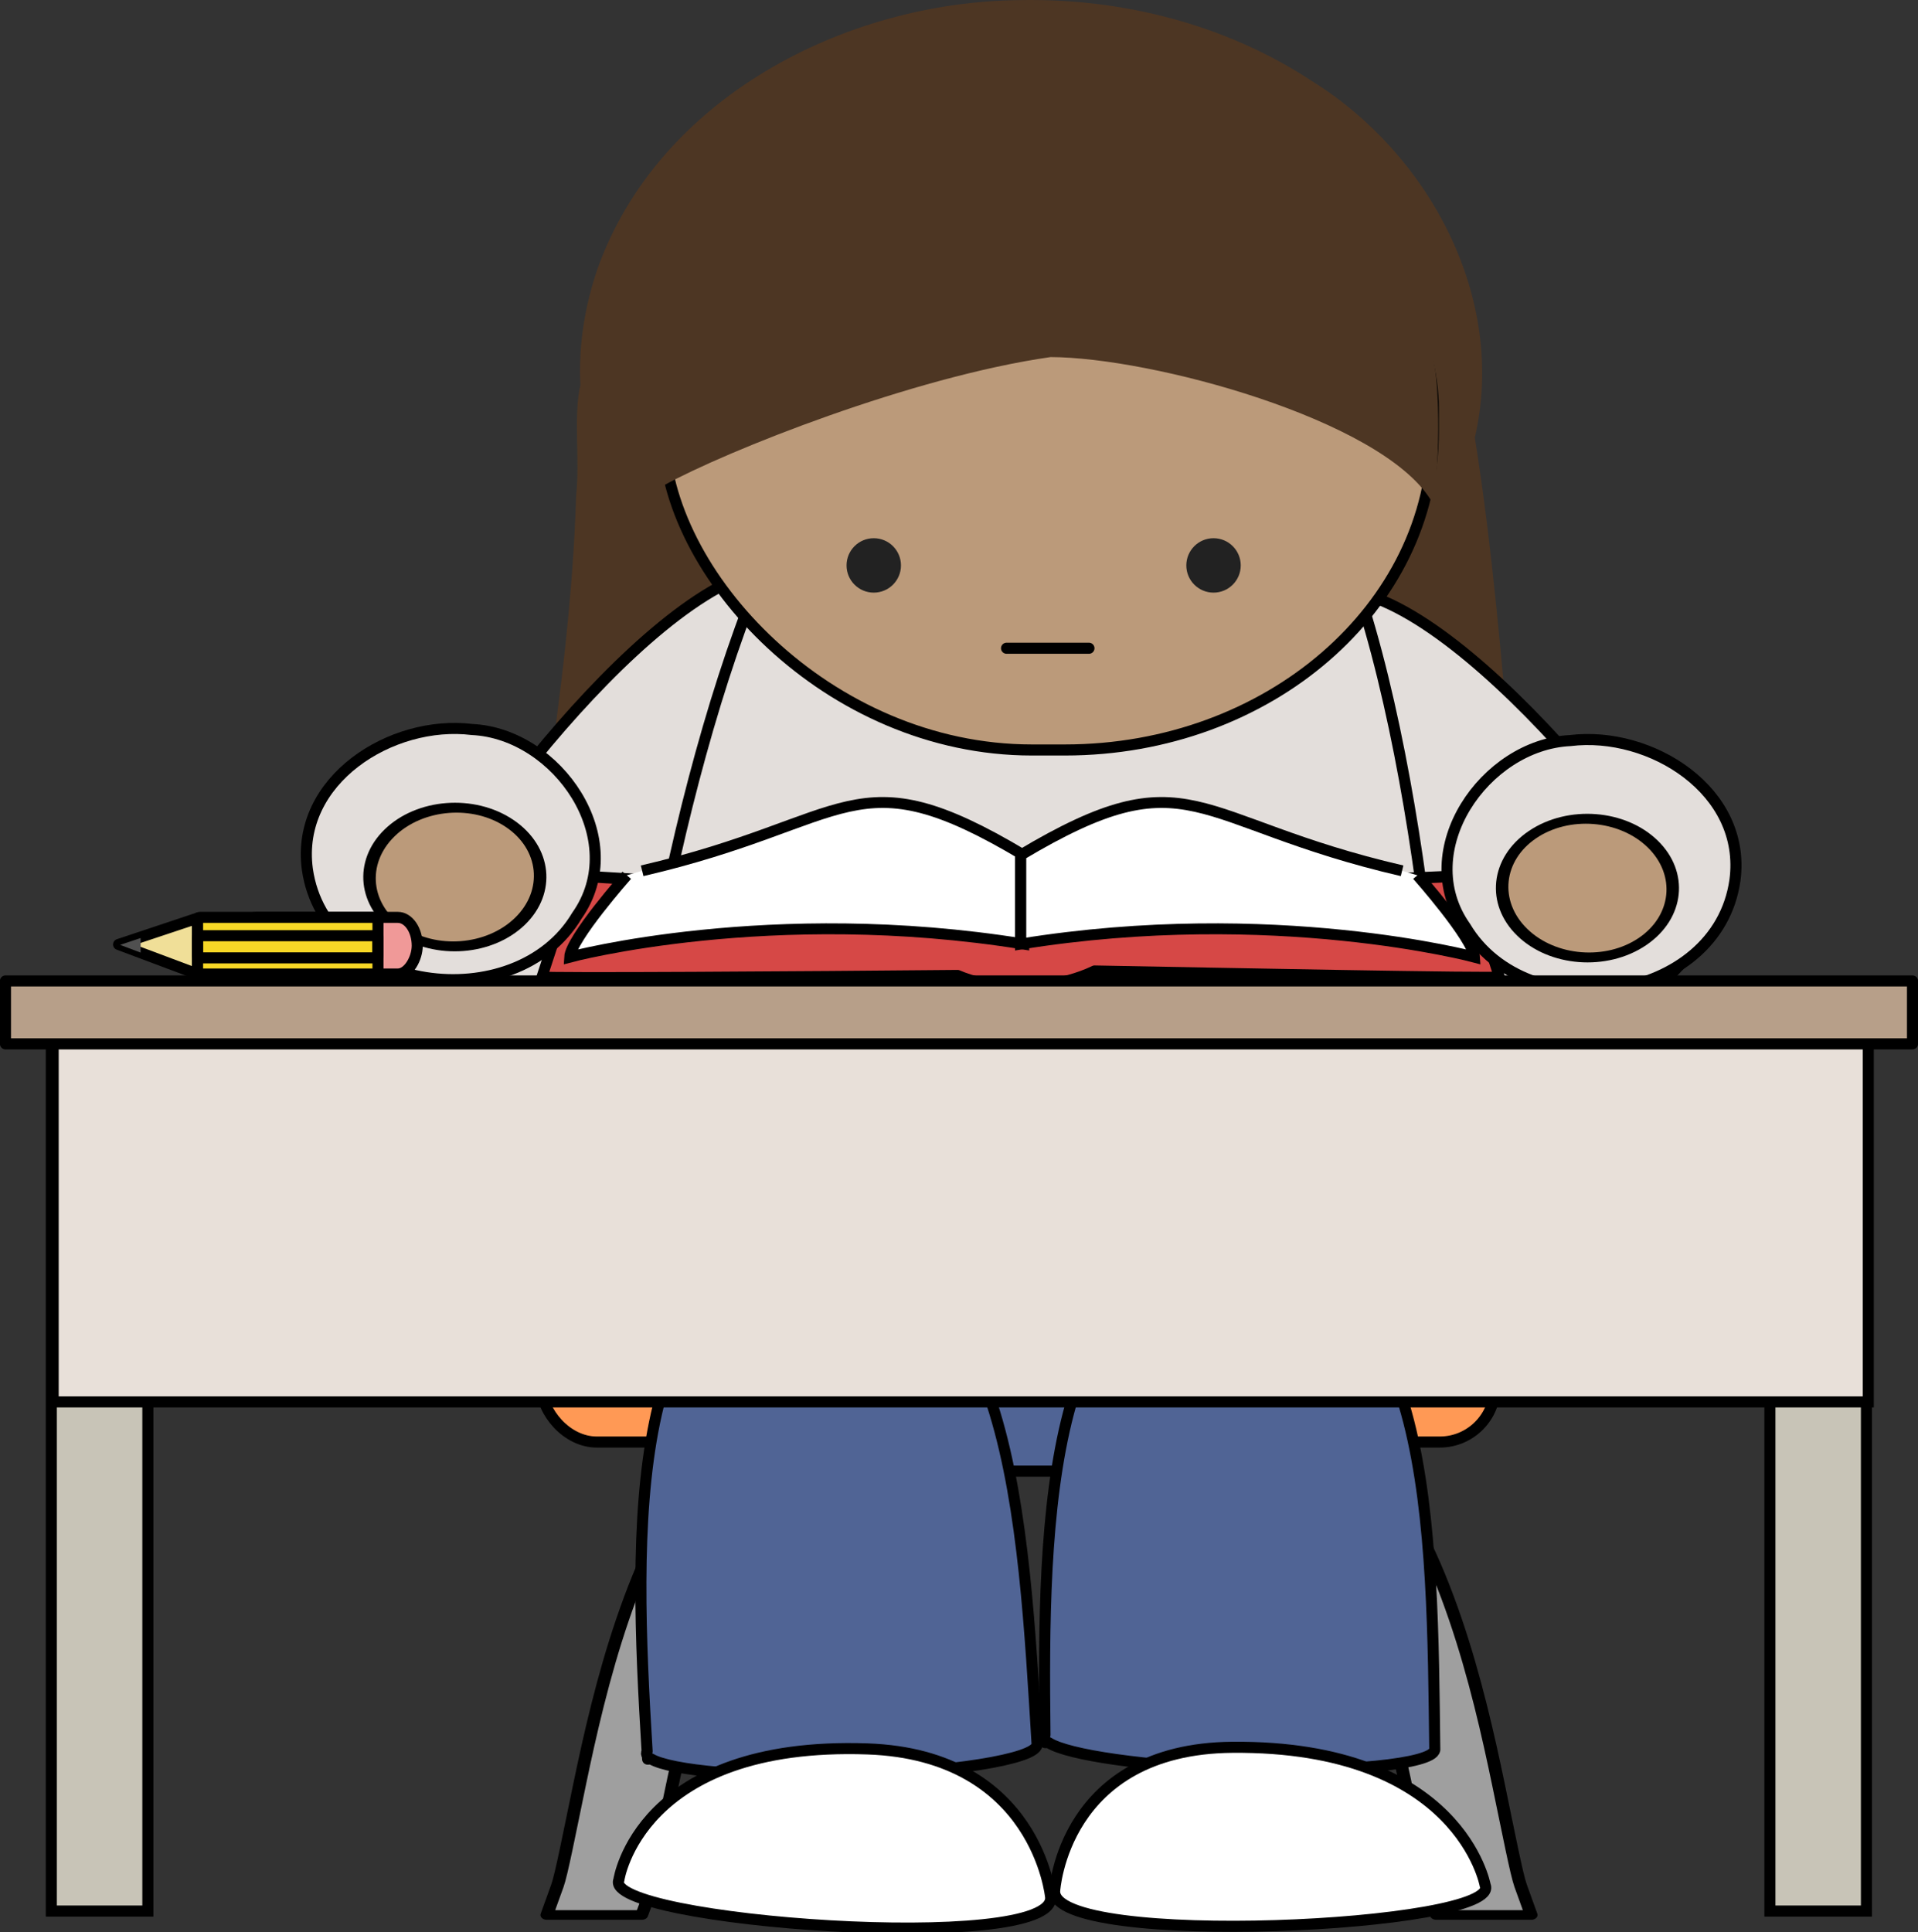 <?xml version="1.0" encoding="UTF-8" standalone="no"?>
<!-- Created with Inkscape (http://www.inkscape.org/) -->

<svg
     xmlns:dc="http://purl.org/dc/elements/1.1/"
     xmlns:cc="http://creativecommons.org/ns#"
     xmlns:rdf="http://www.w3.org/1999/02/22-rdf-syntax-ns#"
     xmlns:svg="http://www.w3.org/2000/svg"
     xmlns="http://www.w3.org/2000/svg"
     xmlns:xlink="http://www.w3.org/1999/xlink"
     xmlns:sodipodi="http://sodipodi.sourceforge.net/DTD/sodipodi-0.dtd"
     xmlns:inkscape="http://www.inkscape.org/namespaces/inkscape"
     id="svg2"
     sodipodi:docname="reading03.svg"
     viewBox="0 0 346.375 348.934"
     version="1.1"
     inkscape:version="0.48.3.1 r9886"
     width="100%"
     height="100%">
    <rect x="0" y="0" width="346.375" height="348.934" fill="#333333" stroke="none"/>
    <title
         id="title13965">Bedroom</title>
    <sodipodi:namedview
         id="base"
         bordercolor="#666666"
         inkscape:pageshadow="2"
         inkscape:window-y="24"
         pagecolor="#ffffff"
         inkscape:showpageshadow="false"
         inkscape:window-maximized="1"
         inkscape:zoom="1.2"
         inkscape:window-x="0"
         inkscape:window-height="1124"
         showgrid="false"
         borderopacity="1.0"
         inkscape:current-layer="layer1"
         inkscape:cx="94.040747"
         inkscape:cy="216.89963"
         showguides="true"
         inkscape:guide-bbox="true"
         inkscape:window-width="1920"
         inkscape:pageopacity="0.0"
         inkscape:document-units="px"
         fit-margin-top="0"
         fit-margin-left="0"
         fit-margin-right="0"
         fit-margin-bottom="0">
        <sodipodi:guide
             id="guide12879"
             position="846.304,-467.388"
             orientation="1,0" />
    </sodipodi:namedview>
    <defs
         id="defs4">
        <pattern
             inkscape:collect="always"
             xlink:href="#pattern5700"
             id="pattern6401"
             patternTransform="matrix(0.537,0,0,-63.531,-799.116,179.977)" />
        <pattern
             inkscape:collect="always"
             xlink:href="#pattern5694"
             id="pattern4325"
             patternTransform="matrix(10,0,0,10,-558,-398)" />
        <pattern
             inkscape:collect="always"
             xlink:href="#pattern5690"
             id="pattern5694"
             patternTransform="matrix(10,0,0,10,-558,-418)" />
        <pattern
             inkscape:collect="always"
             xlink:href="#pattern5686"
             id="pattern5690"
             patternTransform="matrix(10,0,0,10,-600,-420)" />
        <pattern
             inkscape:collect="always"
             xlink:href="#Polkadots-largewhite"
             id="pattern5686"
             patternTransform="matrix(10,0,0,10,-600,-420)" />
        <pattern
             inkscape:stockid="Polka dots, large white"
             id="Polkadots-largewhite"
             patternTransform="translate(0,0) scale(10,10)"
             height="10"
             width="10"
             patternUnits="userSpaceOnUse"
             inkscape:collect="always">
            <circle
                 id="circle5465"
                 r="0.45"
                 cy="0.810"
                 cx="2.567"
                 style="fill:white;stroke:none" />
            <circle
                 id="circle5467"
                 r="0.45"
                 cy="2.33"
                 cx="3.048"
                 style="fill:white;stroke:none" />
            <circle
                 id="circle5469"
                 r="0.45"
                 cy="2.415"
                 cx="4.418"
                 style="fill:white;stroke:none" />
            <circle
                 id="circle5471"
                 r="0.45"
                 cy="3.029"
                 cx="1.844"
                 style="fill:white;stroke:none" />
            <circle
                 id="circle5473"
                 r="0.45"
                 cy="1.363"
                 cx="6.08"
                 style="fill:white;stroke:none" />
            <circle
                 id="circle5475"
                 r="0.45"
                 cy="4.413"
                 cx="5.819"
                 style="fill:white;stroke:none" />
            <circle
                 id="circle5477"
                 r="0.45"
                 cy="4.048"
                 cx="4.305"
                 style="fill:white;stroke:none" />
            <circle
                 id="circle5479"
                 r="0.45"
                 cy="3.045"
                 cx="5.541"
                 style="fill:white;stroke:none" />
            <circle
                 id="circle5481"
                 r="0.45"
                 cy="5.527"
                 cx="4.785"
                 style="fill:white;stroke:none" />
            <circle
                 id="circle5483"
                 r="0.45"
                 cy="5.184"
                 cx="2.667"
                 style="fill:white;stroke:none" />
            <circle
                 id="circle5485"
                 r="0.45"
                 cy="1.448"
                 cx="7.965"
                 style="fill:white;stroke:none" />
            <circle
                 id="circle5487"
                 r="0.45"
                 cy="5.049"
                 cx="7.047"
                 style="fill:white;stroke:none" />
            <circle
                 id="circle5489"
                 r="0.45"
                 cy="0.895"
                 cx="4.340"
                 style="fill:white;stroke:none" />
            <circle
                 id="circle5491"
                 r="0.45"
                 cy="0.340"
                 cx="7.125"
                 style="fill:white;stroke:none" />
            <circle
                 id="circle5493"
                 r="0.45"
                 cy="1.049"
                 cx="9.553"
                 style="fill:white;stroke:none" />
            <circle
                 id="circle5495"
                 r="0.45"
                 cy="2.689"
                 cx="7.006"
                 style="fill:white;stroke:none" />
            <circle
                 id="circle5497"
                 r="0.45"
                 cy="2.689"
                 cx="8.909"
                 style="fill:white;stroke:none" />
            <circle
                 id="circle5499"
                 r="0.45"
                 cy="4.407"
                 cx="9.315"
                 style="fill:white;stroke:none" />
            <circle
                 id="circle5501"
                 r="0.45"
                 cy="3.870"
                 cx="7.820"
                 style="fill:white;stroke:none" />
            <circle
                 id="circle5503"
                 r="0.45"
                 cy="5.948"
                 cx="8.270"
                 style="fill:white;stroke:none" />
            <circle
                 id="circle5505"
                 r="0.45"
                 cy="7.428"
                 cx="7.973"
                 style="fill:white;stroke:none" />
            <circle
                 id="circle5507"
                 r="0.45"
                 cy="8.072"
                 cx="9.342"
                 style="fill:white;stroke:none" />
            <circle
                 id="circle5509"
                 r="0.45"
                 cy="9.315"
                 cx="8.206"
                 style="fill:white;stroke:none" />
            <circle
                 id="circle5511"
                 r="0.45"
                 cy="9.475"
                 cx="9.682"
                 style="fill:white;stroke:none" />
            <circle
                 id="circle5513"
                 r="0.45"
                 cy="6.186"
                 cx="9.688"
                 style="fill:white;stroke:none" />
            <circle
                 id="circle5515"
                 r="0.45"
                 cy="6.296"
                 cx="3.379"
                 style="fill:white;stroke:none" />
            <circle
                 id="circle5517"
                 r="0.45"
                 cy="8.204"
                 cx="2.871"
                 style="fill:white;stroke:none" />
            <circle
                 id="circle5519"
                 r="0.45"
                 cy="8.719"
                 cx="4.59"
                 style="fill:white;stroke:none" />
            <circle
                 id="circle5521"
                 r="0.45"
                 cy="9.671"
                 cx="3.181"
                 style="fill:white;stroke:none" />
            <circle
                 id="circle5523"
                 r="0.45"
                 cy="7.315"
                 cx="5.734"
                 style="fill:white;stroke:none" />
            <circle
                 id="circle5525"
                 r="0.45"
                 cy="6.513"
                 cx="6.707"
                 style="fill:white;stroke:none" />
            <circle
                 id="circle5527"
                 r="0.45"
                 cy="9.670"
                 cx="5.730"
                 style="fill:white;stroke:none" />
            <circle
                 id="circle5529"
                 r="0.45"
                 cy="8.373"
                 cx="6.535"
                 style="fill:white;stroke:none" />
            <circle
                 id="circle5531"
                 r="0.45"
                 cy="7.154"
                 cx="4.37"
                 style="fill:white;stroke:none" />
            <circle
                 id="circle5533"
                 r="0.45"
                 cy="7.25"
                 cx="0.622"
                 style="fill:white;stroke:none" />
            <circle
                 id="circle5535"
                 r="0.45"
                 cy="5.679"
                 cx="0.831"
                 style="fill:white;stroke:none" />
            <circle
                 id="circle5537"
                 r="0.45"
                 cy="8.519"
                 cx="1.257"
                 style="fill:white;stroke:none" />
            <circle
                 id="circle5539"
                 r="0.45"
                 cy="6.877"
                 cx="1.989"
                 style="fill:white;stroke:none" />
            <circle
                 id="circle5541"
                 r="0.45"
                 cy="3.181"
                 cx="0.374"
                 style="fill:white;stroke:none" />
            <circle
                 id="circle5543"
                 r="0.45"
                 cy="1.664"
                 cx="1.166"
                 style="fill:white;stroke:none" />
            <circle
                 id="circle5545"
                 r="0.45"
                 cy="0.093"
                 cx="1.151"
                 style="fill:white;stroke:none" />
            <circle
                 id="circle5547"
                 r="0.45"
                 cy="10.093"
                 cx="1.151"
                 style="fill:white;stroke:none" />
            <circle
                 id="circle5549"
                 r="0.45"
                 cy="4.451"
                 cx="1.302"
                 style="fill:white;stroke:none" />
            <circle
                 id="circle5551"
                 r="0.45"
                 cy="3.763"
                 cx="3.047"
                 style="fill:white;stroke:none" />
        </pattern>
        <linearGradient
             id="linearGradient7148">
            <stop
                 id="stop7150"
                 style="stop-color:#ebb46f"
                 offset="0" />
            <stop
                 id="stop7152"
                 style="stop-color:#df9064"
                 offset="1" />
        </linearGradient>
        <linearGradient
             id="linearGradient6167">
            <stop
                 id="stop6169"
                 style="stop-color:#ecd0af"
                 offset="0" />
            <stop
                 id="stop6171"
                 style="stop-color:#e19766"
                 offset="1" />
        </linearGradient>
        <linearGradient
             id="linearGradient5363">
            <stop
                 id="stop5365"
                 style="stop-color:#58473c"
                 offset="0" />
            <stop
                 id="stop5367"
                 style="stop-color:#ac9581"
                 offset="1" />
        </linearGradient>
        <linearGradient
             id="linearGradient11999">
            <stop
                 id="stop12001"
                 style="stop-color:#d47059"
                 offset="0" />
            <stop
                 id="stop12003"
                 style="stop-color:#edb971"
                 offset="1" />
        </linearGradient>
        <linearGradient
             id="linearGradient8145">
            <stop
                 id="stop8147"
                 style="stop-color:#8b7c71"
                 offset="0" />
            <stop
                 id="stop8149"
                 style="stop-color:#e2c7a8"
                 offset="1" />
        </linearGradient>
        <linearGradient
             id="linearGradient5422">
            <stop
                 id="stop5424"
                 style="stop-color:#57473c"
                 offset="0" />
            <stop
                 id="stop5426"
                 style="stop-color:#6c5d53"
                 offset="1" />
        </linearGradient>
        <linearGradient
             id="linearGradient5006">
            <stop
                 id="stop5008"
                 style="stop-color:#28170b"
                 offset="0" />
            <stop
                 id="stop5010"
                 style="stop-color:#ac9d93"
                 offset="1" />
        </linearGradient>
        <linearGradient
             id="linearGradient9422-8">
            <stop
                 id="stop9424-6"
                 style="stop-color:#fef1e6"
                 offset="0" />
            <stop
                 id="stop9426-9"
                 style="stop-color:#b79f89"
                 offset="1" />
        </linearGradient>
        <linearGradient
             id="linearGradient4460-7">
            <stop
                 id="stop4462-4"
                 style="stop-color:#fff3e8"
                 offset="0" />
            <stop
                 id="stop4464-0"
                 style="stop-color:#e4cabe"
                 offset="1" />
        </linearGradient>
        <linearGradient
             id="linearGradient13871"
             y2="-996.74"
             gradientUnits="userSpaceOnUse"
             x2="237.38"
             y1="-573.14"
             x1="237.38"
             inkscape:collect="always">
            <stop
                 id="stop6054"
                 style="stop-color:#37abc8"
                 offset="0" />
            <stop
                 id="stop6056"
                 style="stop-color:#aaeeff"
                 offset="1" />
        </linearGradient>
        <linearGradient
             id="linearGradient13875"
             y2="1875.4"
             gradientUnits="userSpaceOnUse"
             x2="237.49"
             y1="1235.7"
             x1="237.49"
             inkscape:collect="always">
            <stop
                 id="stop4589"
                 style="stop-color:#ecd0af"
                 offset="0" />
            <stop
                 id="stop4591"
                 style="stop-color:#917c6f"
                 offset="1" />
        </linearGradient>
        <linearGradient
             id="linearGradient13877"
             y2="1292.8"
             gradientUnits="userSpaceOnUse"
             x2="119.56"
             gradientTransform="translate(0.008,0)"
             y1="2173.7"
             x1="119.56"
             inkscape:collect="always">
            <stop
                 id="stop6789"
                 style="stop-color:#28170b"
                 offset="0" />
            <stop
                 id="stop6791"
                 style="stop-color:#ac9d93"
                 offset="1" />
        </linearGradient>
        <linearGradient
             id="linearGradient13883"
             y2="732.54"
             gradientUnits="userSpaceOnUse"
             x2="168.36"
             y1="643.51"
             x1="168.36"
             inkscape:collect="always">
            <stop
                 id="stop4462"
                 style="stop-color:#fff3e8"
                 offset="0" />
            <stop
                 id="stop4464"
                 style="stop-color:#e4cabe"
                 offset="1" />
        </linearGradient>
        <linearGradient
             id="linearGradient13885"
             y2="805.73"
             gradientUnits="userSpaceOnUse"
             x2="209.25"
             y1="759.34"
             x1="209.25"
             inkscape:collect="always">
            <stop
                 id="stop5462"
                 style="stop-color:#fff3e8"
                 offset="0" />
            <stop
                 id="stop5464"
                 style="stop-color:#e4cabe"
                 offset="1" />
        </linearGradient>
        <linearGradient
             id="linearGradient13895"
             y2="290.04"
             gradientUnits="userSpaceOnUse"
             x2="430.58"
             gradientTransform="matrix(1.087,0,0,-1.087,-51.895,1191.4)"
             y1="468.83"
             x1="430.58"
             inkscape:collect="always">
            <stop
                 id="stop4450"
                 style="stop-color:#fff3e8"
                 offset="0" />
            <stop
                 id="stop4452"
                 style="stop-color:#e4cabe"
                 offset="1" />
        </linearGradient>
        <linearGradient
             id="linearGradient13897"
             y2="290.04"
             gradientUnits="userSpaceOnUse"
             x2="430.58"
             gradientTransform="matrix(1.006,0,0,-1.006,-2.774,1141.8)"
             y1="468.83"
             x1="430.58"
             inkscape:collect="always">
            <stop
                 id="stop3898"
                 style="stop-color:#fff3e8"
                 offset="0" />
            <stop
                 id="stop3900"
                 style="stop-color:#e4cabe"
                 offset="1" />
        </linearGradient>
        <linearGradient
             id="linearGradient13899"
             y2="365.24"
             gradientUnits="userSpaceOnUse"
             x2="430.58"
             gradientTransform="matrix(0.34,0,0,-0.534,153.34,1041.1)"
             y1="460.88"
             x1="430.58"
             inkscape:collect="always">
            <stop
                 id="stop5001"
                 style="stop-color:#fbede2"
                 offset="0" />
            <stop
                 id="stop5003"
                 style="stop-color:#e4cabe"
                 offset="1" />
        </linearGradient>
        <linearGradient
             id="linearGradient13903"
             y2="531.02"
             gradientUnits="userSpaceOnUse"
             x2="174.5"
             y1="513.53"
             x1="174.5"
             inkscape:collect="always">
            <stop
                 id="stop9418"
                 style="stop-color:#fef1e6"
                 offset="0" />
            <stop
                 id="stop9420"
                 style="stop-color:#b79f89"
                 offset="1" />
        </linearGradient>
        <linearGradient
             id="linearGradient13911"
             y2="1289.8"
             gradientUnits="userSpaceOnUse"
             x2="2248.5"
             y1="1417.1"
             x1="2248.5"
             inkscape:collect="always">
            <stop
                 id="stop10348"
                 style="stop-color:#99887a"
                 offset="0" />
            <stop
                 id="stop10350"
                 style="stop-color:#b79f89"
                 offset="1" />
        </linearGradient>
        <linearGradient
             id="linearGradient13913"
             y2="766.85"
             gradientUnits="userSpaceOnUse"
             x2="1569.2"
             gradientTransform="matrix(0.963,0,0,1.045,140.32,643.52)"
             y1="516.46"
             x1="1569.2"
             inkscape:collect="always">
            <stop
                 id="stop11574"
                 style="stop-color:#fff3e8"
                 offset="0" />
            <stop
                 id="stop11576"
                 style="stop-color:#b3b3b3"
                 offset="1" />
        </linearGradient>
        <linearGradient
             id="linearGradient13915"
             y2="1015.5"
             gradientUnits="userSpaceOnUse"
             x2="1582"
             gradientTransform="translate(3.1706e-6,308.27)"
             y1="870.17"
             x1="1582"
             inkscape:collect="always">
            <stop
                 id="stop6517"
                 style="stop-color:#ffffff"
                 offset="0" />
            <stop
                 id="stop6519"
                 style="stop-color:#ffffff;stop-opacity:0"
                 offset="1" />
        </linearGradient>
        <linearGradient
             inkscape:collect="always"
             xlink:href="#linearGradient8145"
             id="linearGradient4089"
             gradientUnits="userSpaceOnUse"
             x1="-167.86"
             y1="669.54"
             x2="-167.86"
             y2="641.08" />
        <linearGradient
             inkscape:collect="always"
             xlink:href="#linearGradient8145"
             id="linearGradient4091"
             gradientUnits="userSpaceOnUse"
             gradientTransform="matrix(1.188,0,0,1.188,-385.51,42.881)"
             x1="144.15"
             y1="527.71"
             x2="144.15"
             y2="503.74" />
        <linearGradient
             inkscape:collect="always"
             xlink:href="#linearGradient8145"
             id="linearGradient4093"
             gradientUnits="userSpaceOnUse"
             gradientTransform="translate(1349.2,177.53)"
             x1="-167.86"
             y1="669.54"
             x2="-167.86"
             y2="641.08" />
        <linearGradient
             inkscape:collect="always"
             xlink:href="#linearGradient8145"
             id="linearGradient4095"
             gradientUnits="userSpaceOnUse"
             gradientTransform="translate(1349.2,257.41)"
             x1="-167.86"
             y1="669.54"
             x2="-167.86"
             y2="641.08" />
        <linearGradient
             inkscape:collect="always"
             xlink:href="#linearGradient8145"
             id="linearGradient4097"
             gradientUnits="userSpaceOnUse"
             gradientTransform="translate(1349.2,97.642)"
             x1="-167.86"
             y1="669.54"
             x2="-167.86"
             y2="641.08" />
        <linearGradient
             inkscape:collect="always"
             xlink:href="#linearGradient4460-7"
             id="linearGradient5594"
             gradientUnits="userSpaceOnUse"
             gradientTransform="matrix(4.503,0,0,0.963,-321.85,-442.83)"
             x1="168.36"
             y1="640.37"
             x2="168.36"
             y2="718.02" />
        <linearGradient
             inkscape:collect="always"
             xlink:href="#linearGradient13871"
             id="linearGradient5761"
             gradientUnits="userSpaceOnUse"
             x1="237.38"
             y1="-573.14"
             x2="237.38"
             y2="-996.74" />
        <linearGradient
             inkscape:collect="always"
             xlink:href="#linearGradient5006"
             id="linearGradient6038"
             gradientUnits="userSpaceOnUse"
             gradientTransform="translate(0.008,0)"
             x1="119.56"
             y1="2173.7"
             x2="119.56"
             y2="1292.8" />
        <linearGradient
             inkscape:collect="always"
             xlink:href="#linearGradient13875"
             id="linearGradient6040"
             gradientUnits="userSpaceOnUse"
             x1="237.49"
             y1="1235.7"
             x2="237.49"
             y2="1875.4" />
        <linearGradient
             inkscape:collect="always"
             xlink:href="#linearGradient13877"
             id="linearGradient6042"
             gradientUnits="userSpaceOnUse"
             gradientTransform="translate(0.008,0)"
             x1="119.56"
             y1="2173.7"
             x2="119.56"
             y2="1292.8" />
        <linearGradient
             inkscape:collect="always"
             xlink:href="#linearGradient13875"
             id="linearGradient6044"
             gradientUnits="userSpaceOnUse"
             x1="237.49"
             y1="1235.7"
             x2="237.49"
             y2="1875.4" />
        <linearGradient
             inkscape:collect="always"
             xlink:href="#linearGradient13883"
             id="linearGradient6359"
             gradientUnits="userSpaceOnUse"
             x1="168.36"
             y1="643.51"
             x2="168.36"
             y2="732.54" />
        <linearGradient
             inkscape:collect="always"
             xlink:href="#linearGradient13885"
             id="linearGradient6361"
             gradientUnits="userSpaceOnUse"
             x1="209.25"
             y1="759.34"
             x2="209.25"
             y2="805.73" />
        <linearGradient
             inkscape:collect="always"
             xlink:href="#linearGradient13895"
             id="linearGradient6363"
             gradientUnits="userSpaceOnUse"
             gradientTransform="matrix(1.087,0,0,-1.087,-51.895,1191.4)"
             x1="430.58"
             y1="468.83"
             x2="430.58"
             y2="290.04" />
        <linearGradient
             inkscape:collect="always"
             xlink:href="#linearGradient13897"
             id="linearGradient6365"
             gradientUnits="userSpaceOnUse"
             gradientTransform="matrix(1.006,0,0,-1.006,-2.774,1141.8)"
             x1="430.58"
             y1="468.83"
             x2="430.58"
             y2="290.04" />
        <linearGradient
             inkscape:collect="always"
             xlink:href="#linearGradient13899"
             id="linearGradient6367"
             gradientUnits="userSpaceOnUse"
             gradientTransform="matrix(0.34,0,0,-0.534,153.34,1041.1)"
             x1="430.58"
             y1="460.88"
             x2="430.58"
             y2="365.24" />
        <linearGradient
             inkscape:collect="always"
             xlink:href="#linearGradient13903"
             id="linearGradient6369"
             gradientUnits="userSpaceOnUse"
             x1="174.5"
             y1="513.53"
             x2="174.5"
             y2="531.02" />
        <linearGradient
             inkscape:collect="always"
             xlink:href="#linearGradient13911"
             id="linearGradient7400"
             gradientUnits="userSpaceOnUse"
             gradientTransform="matrix(0.769,0,0,0.769,-134.194,-327.22)"
             x1="2248.5"
             y1="1417.1"
             x2="2248.5"
             y2="1289.8" />
        <linearGradient
             inkscape:collect="always"
             xlink:href="#linearGradient13913"
             id="linearGradient7402"
             gradientUnits="userSpaceOnUse"
             gradientTransform="matrix(0.963,0,0,1.045,140.32,643.52)"
             x1="1569.2"
             y1="516.46"
             x2="1569.2"
             y2="766.85" />
        <linearGradient
             inkscape:collect="always"
             xlink:href="#linearGradient13915"
             id="linearGradient7404"
             gradientUnits="userSpaceOnUse"
             gradientTransform="translate(3.1706e-6,308.27)"
             x1="1582"
             y1="870.17"
             x2="1582"
             y2="1015.5" />
        <linearGradient
             inkscape:collect="always"
             xlink:href="#linearGradient5363"
             id="linearGradient7406"
             gradientUnits="userSpaceOnUse"
             gradientTransform="translate(0.01,308.27)"
             x1="1800.6"
             y1="1137.6"
             x2="1800.6"
             y2="1110.1" />
        <linearGradient
             inkscape:collect="always"
             xlink:href="#linearGradient9422-8"
             id="linearGradient7408"
             gradientUnits="userSpaceOnUse"
             gradientTransform="matrix(1.057,0,0,1.057,1363.9,939.29)"
             x1="174.5"
             y1="513.53"
             x2="174.5"
             y2="531.02" />
        <linearGradient
             inkscape:collect="always"
             xlink:href="#linearGradient9422-8"
             id="linearGradient7410"
             gradientUnits="userSpaceOnUse"
             gradientTransform="matrix(1.057,0,0,1.057,1383.9,939.29)"
             x1="174.5"
             y1="513.53"
             x2="174.5"
             y2="531.02" />
        <linearGradient
             inkscape:collect="always"
             xlink:href="#linearGradient9422-8"
             id="linearGradient7613"
             gradientUnits="userSpaceOnUse"
             gradientTransform="matrix(1.057,0,0,1.057,1363.9,939.29)"
             x1="174.5"
             y1="513.53"
             x2="174.5"
             y2="531.02" />
        <linearGradient
             inkscape:collect="always"
             xlink:href="#linearGradient9422-8"
             id="linearGradient7615"
             gradientUnits="userSpaceOnUse"
             gradientTransform="matrix(1.057,0,0,1.057,1383.9,939.29)"
             x1="174.5"
             y1="513.53"
             x2="174.5"
             y2="531.02" />
        <linearGradient
             inkscape:collect="always"
             xlink:href="#linearGradient5363"
             id="linearGradient7638"
             gradientUnits="userSpaceOnUse"
             gradientTransform="translate(0.01,308.27)"
             x1="1800.6"
             y1="1137.6"
             x2="1800.6"
             y2="1110.1" />
        <linearGradient
             inkscape:collect="always"
             xlink:href="#linearGradient13913"
             id="linearGradient7664"
             gradientUnits="userSpaceOnUse"
             gradientTransform="matrix(0.963,0,0,1.045,140.32,643.52)"
             x1="1569.2"
             y1="516.46"
             x2="1569.2"
             y2="766.85" />
        <linearGradient
             inkscape:collect="always"
             xlink:href="#linearGradient13915"
             id="linearGradient7666"
             gradientUnits="userSpaceOnUse"
             gradientTransform="translate(3.1706e-6,308.27)"
             x1="1582"
             y1="870.17"
             x2="1582"
             y2="1015.5" />
        <linearGradient
             inkscape:collect="always"
             xlink:href="#linearGradient4460-7"
             id="linearGradient7674"
             gradientUnits="userSpaceOnUse"
             gradientTransform="matrix(4.503,0,0,0.963,-321.85,-442.83)"
             x1="168.36"
             y1="640.37"
             x2="168.36"
             y2="718.02" />
        <linearGradient
             inkscape:collect="always"
             xlink:href="#linearGradient13903"
             id="linearGradient7680"
             gradientUnits="userSpaceOnUse"
             x1="174.5"
             y1="513.53"
             x2="174.5"
             y2="531.02" />
        <linearGradient
             inkscape:collect="always"
             xlink:href="#linearGradient13895"
             id="linearGradient7691"
             gradientUnits="userSpaceOnUse"
             gradientTransform="matrix(1.087,0,0,-1.087,-51.895,1191.4)"
             x1="430.58"
             y1="468.83"
             x2="430.58"
             y2="290.04" />
        <linearGradient
             inkscape:collect="always"
             xlink:href="#linearGradient13897"
             id="linearGradient7693"
             gradientUnits="userSpaceOnUse"
             gradientTransform="matrix(1.006,0,0,-1.006,-2.774,1141.8)"
             x1="430.58"
             y1="468.83"
             x2="430.58"
             y2="290.04" />
        <linearGradient
             inkscape:collect="always"
             xlink:href="#linearGradient13899"
             id="linearGradient7695"
             gradientUnits="userSpaceOnUse"
             gradientTransform="matrix(0.34,0,0,-0.534,153.34,1041.1)"
             x1="430.58"
             y1="460.88"
             x2="430.58"
             y2="365.24" />
        <linearGradient
             inkscape:collect="always"
             xlink:href="#linearGradient13885"
             id="linearGradient7727"
             gradientUnits="userSpaceOnUse"
             x1="209.25"
             y1="759.34"
             x2="209.25"
             y2="805.73" />
        <linearGradient
             inkscape:collect="always"
             xlink:href="#linearGradient13883"
             id="linearGradient7738"
             gradientUnits="userSpaceOnUse"
             x1="168.36"
             y1="643.51"
             x2="168.36"
             y2="732.54" />
        <linearGradient
             inkscape:collect="always"
             xlink:href="#linearGradient8145"
             id="linearGradient7745"
             gradientUnits="userSpaceOnUse"
             x1="-167.86"
             y1="669.54"
             x2="-167.86"
             y2="641.08" />
        <linearGradient
             inkscape:collect="always"
             xlink:href="#linearGradient8145"
             id="linearGradient7747"
             gradientUnits="userSpaceOnUse"
             gradientTransform="matrix(1.188,0,0,1.188,-385.51,42.881)"
             x1="144.15"
             y1="527.71"
             x2="144.15"
             y2="503.74" />
        <linearGradient
             inkscape:collect="always"
             xlink:href="#linearGradient8145"
             id="linearGradient7787"
             gradientUnits="userSpaceOnUse"
             x1="-167.86"
             y1="669.54"
             x2="-167.86"
             y2="641.08" />
        <linearGradient
             inkscape:collect="always"
             xlink:href="#linearGradient8145"
             id="linearGradient7789"
             gradientUnits="userSpaceOnUse"
             gradientTransform="matrix(1.188,0,0,1.188,-385.51,42.881)"
             x1="144.15"
             y1="527.71"
             x2="144.15"
             y2="503.74" />
        <linearGradient
             inkscape:collect="always"
             xlink:href="#linearGradient13883"
             id="linearGradient7820"
             gradientUnits="userSpaceOnUse"
             x1="168.36"
             y1="643.51"
             x2="168.36"
             y2="732.54" />
        <linearGradient
             inkscape:collect="always"
             xlink:href="#linearGradient13885"
             id="linearGradient7826"
             gradientUnits="userSpaceOnUse"
             x1="209.25"
             y1="759.34"
             x2="209.25"
             y2="805.73" />
        <linearGradient
             inkscape:collect="always"
             xlink:href="#linearGradient13895"
             id="linearGradient7835"
             gradientUnits="userSpaceOnUse"
             gradientTransform="matrix(1.087,0,0,-1.087,-51.895,1191.4)"
             x1="430.58"
             y1="468.83"
             x2="430.58"
             y2="290.04" />
        <linearGradient
             inkscape:collect="always"
             xlink:href="#linearGradient13897"
             id="linearGradient7837"
             gradientUnits="userSpaceOnUse"
             gradientTransform="matrix(1.006,0,0,-1.006,-2.774,1141.8)"
             x1="430.58"
             y1="468.83"
             x2="430.58"
             y2="290.04" />
        <linearGradient
             inkscape:collect="always"
             xlink:href="#linearGradient13899"
             id="linearGradient7839"
             gradientUnits="userSpaceOnUse"
             gradientTransform="matrix(0.34,0,0,-0.534,153.34,1041.1)"
             x1="430.58"
             y1="460.88"
             x2="430.58"
             y2="365.24" />
        <linearGradient
             inkscape:collect="always"
             xlink:href="#linearGradient13903"
             id="linearGradient7869"
             gradientUnits="userSpaceOnUse"
             x1="174.5"
             y1="513.53"
             x2="174.5"
             y2="531.02" />
        <linearGradient
             inkscape:collect="always"
             xlink:href="#linearGradient13913"
             id="linearGradient7878"
             gradientUnits="userSpaceOnUse"
             gradientTransform="matrix(0.963,0,0,1.045,140.32,643.52)"
             x1="1569.2"
             y1="516.46"
             x2="1569.2"
             y2="766.85" />
        <linearGradient
             inkscape:collect="always"
             xlink:href="#linearGradient13915"
             id="linearGradient7880"
             gradientUnits="userSpaceOnUse"
             gradientTransform="translate(3.1706e-6,308.27)"
             x1="1582"
             y1="870.17"
             x2="1582"
             y2="1015.5" />
        <linearGradient
             inkscape:collect="always"
             xlink:href="#linearGradient13915"
             id="linearGradient7884"
             gradientUnits="userSpaceOnUse"
             gradientTransform="matrix(0.968,0,0,0.968,-243.84,-1871.975)"
             x1="1582"
             y1="870.17"
             x2="1582"
             y2="1015.5" />
        <linearGradient
             inkscape:collect="always"
             xlink:href="#linearGradient13913"
             id="linearGradient7887"
             gradientUnits="userSpaceOnUse"
             gradientTransform="matrix(0.933,0,0,1.012,-107.954,-1549.368)"
             x1="1569.2"
             y1="516.46"
             x2="1569.2"
             y2="766.85" />
        <linearGradient
             inkscape:collect="always"
             xlink:href="#linearGradient5363"
             id="linearGradient7900"
             gradientUnits="userSpaceOnUse"
             gradientTransform="translate(0.01,308.27)"
             x1="1800.6"
             y1="1137.6"
             x2="1800.6"
             y2="1110.1" />
        <linearGradient
             inkscape:collect="always"
             xlink:href="#linearGradient9422-8"
             id="linearGradient7918"
             gradientUnits="userSpaceOnUse"
             gradientTransform="matrix(1.057,0,0,1.057,1383.9,939.29)"
             x1="174.5"
             y1="513.53"
             x2="174.5"
             y2="531.02" />
        <linearGradient
             inkscape:collect="always"
             xlink:href="#linearGradient9422-8"
             id="linearGradient7927"
             gradientUnits="userSpaceOnUse"
             gradientTransform="matrix(1.057,0,0,1.057,1363.9,939.29)"
             x1="174.5"
             y1="513.53"
             x2="174.5"
             y2="531.02" />
        <linearGradient
             inkscape:collect="always"
             xlink:href="#linearGradient9422-8"
             id="linearGradient7930"
             gradientUnits="userSpaceOnUse"
             gradientTransform="matrix(1.039,0,0,1.039,1073.433,-1270.551)"
             x1="174.5"
             y1="513.53"
             x2="174.5"
             y2="531.02" />
        <linearGradient
             inkscape:collect="always"
             xlink:href="#linearGradient13899"
             id="linearGradient7959"
             gradientUnits="userSpaceOnUse"
             gradientTransform="matrix(0.34,0,0,-0.534,153.34,1041.1)"
             x1="430.58"
             y1="460.88"
             x2="430.58"
             y2="365.24" />
        <linearGradient
             inkscape:collect="always"
             xlink:href="#linearGradient13895"
             id="linearGradient7967"
             gradientUnits="userSpaceOnUse"
             gradientTransform="matrix(1.087,0,0,-1.087,-51.895,1191.4)"
             x1="430.58"
             y1="468.83"
             x2="430.58"
             y2="290.04" />
        <linearGradient
             inkscape:collect="always"
             xlink:href="#linearGradient13897"
             id="linearGradient7969"
             gradientUnits="userSpaceOnUse"
             gradientTransform="matrix(1.006,0,0,-1.006,-2.774,1141.8)"
             x1="430.58"
             y1="468.83"
             x2="430.58"
             y2="290.04" />
        <linearGradient
             inkscape:collect="always"
             xlink:href="#linearGradient13885"
             id="linearGradient7988"
             gradientUnits="userSpaceOnUse"
             x1="209.25"
             y1="759.34"
             x2="209.25"
             y2="805.73" />
        <linearGradient
             inkscape:collect="always"
             xlink:href="#linearGradient13883"
             id="linearGradient7995"
             gradientUnits="userSpaceOnUse"
             x1="168.36"
             y1="643.51"
             x2="168.36"
             y2="732.54" />
        <linearGradient
             inkscape:collect="always"
             xlink:href="#linearGradient8145"
             id="linearGradient8010"
             gradientUnits="userSpaceOnUse"
             x1="-167.86"
             y1="669.54"
             x2="-167.86"
             y2="641.08" />
        <linearGradient
             inkscape:collect="always"
             xlink:href="#linearGradient8145"
             id="linearGradient8012"
             gradientUnits="userSpaceOnUse"
             gradientTransform="matrix(1.188,0,0,1.188,-385.51,42.881)"
             x1="144.15"
             y1="527.71"
             x2="144.15"
             y2="503.74" />
        <linearGradient
             inkscape:collect="always"
             xlink:href="#linearGradient8145"
             id="linearGradient8020"
             gradientUnits="userSpaceOnUse"
             gradientTransform="matrix(1.188,0,0,1.188,-385.51,42.881)"
             x1="144.15"
             y1="527.71"
             x2="144.15"
             y2="503.74" />
        <linearGradient
             inkscape:collect="always"
             xlink:href="#linearGradient8145"
             id="linearGradient8026"
             gradientUnits="userSpaceOnUse"
             x1="-167.86"
             y1="669.54"
             x2="-167.86"
             y2="641.08" />
        <linearGradient
             inkscape:collect="always"
             xlink:href="#linearGradient13885"
             id="linearGradient8035"
             gradientUnits="userSpaceOnUse"
             x1="209.25"
             y1="759.34"
             x2="209.25"
             y2="805.73" />
        <linearGradient
             inkscape:collect="always"
             xlink:href="#linearGradient13895"
             id="linearGradient8042"
             gradientUnits="userSpaceOnUse"
             gradientTransform="matrix(1.087,0,0,-1.087,-51.895,1191.4)"
             x1="430.58"
             y1="468.83"
             x2="430.58"
             y2="290.04" />
        <linearGradient
             inkscape:collect="always"
             xlink:href="#linearGradient13897"
             id="linearGradient8044"
             gradientUnits="userSpaceOnUse"
             gradientTransform="matrix(1.006,0,0,-1.006,-2.774,1141.8)"
             x1="430.58"
             y1="468.83"
             x2="430.58"
             y2="290.04" />
        <linearGradient
             inkscape:collect="always"
             xlink:href="#linearGradient13895"
             id="linearGradient8066"
             gradientUnits="userSpaceOnUse"
             gradientTransform="matrix(1.087,0,0,-1.087,-51.895,1191.4)"
             x1="430.58"
             y1="468.83"
             x2="430.58"
             y2="290.04" />
        <linearGradient
             inkscape:collect="always"
             xlink:href="#linearGradient13897"
             id="linearGradient8068"
             gradientUnits="userSpaceOnUse"
             gradientTransform="matrix(1.006,0,0,-1.006,-2.774,1141.8)"
             x1="430.58"
             y1="468.83"
             x2="430.58"
             y2="290.04" />
        <linearGradient
             inkscape:collect="always"
             xlink:href="#linearGradient13897"
             id="linearGradient8080"
             gradientUnits="userSpaceOnUse"
             gradientTransform="matrix(1.006,0,0,-1.006,-2.774,1141.8)"
             x1="430.58"
             y1="468.83"
             x2="430.58"
             y2="290.04" />
        <linearGradient
             inkscape:collect="always"
             xlink:href="#linearGradient13895"
             id="linearGradient8088"
             gradientUnits="userSpaceOnUse"
             gradientTransform="matrix(1.087,0,0,-1.087,-51.895,1191.4)"
             x1="430.58"
             y1="468.83"
             x2="430.58"
             y2="290.04" />
        <linearGradient
             inkscape:collect="always"
             xlink:href="#linearGradient9422-8"
             id="linearGradient4437"
             gradientUnits="userSpaceOnUse"
             gradientTransform="matrix(1.039,0,0,1.039,1672.361,-1270.551)"
             x1="174.5"
             y1="513.53"
             x2="174.5"
             y2="531.02" />
        <linearGradient
             inkscape:collect="always"
             xlink:href="#linearGradient13895-1"
             id="linearGradient5623"
             gradientUnits="userSpaceOnUse"
             gradientTransform="matrix(1.058,0,0,-1.072,-1188.079,740.321)"
             x1="430.58"
             y1="468.83"
             x2="430.58"
             y2="290.04" />
        <linearGradient
             id="linearGradient13895-1"
             y2="290.04"
             gradientUnits="userSpaceOnUse"
             x2="430.58"
             gradientTransform="matrix(1.087,0,0,-1.087,-51.895,1191.4)"
             y1="468.83"
             x1="430.58"
             inkscape:collect="always">
            <stop
                 id="stop4450-4"
                 style="stop-color:#fff3e8"
                 offset="0" />
            <stop
                 id="stop4452-9"
                 style="stop-color:#e4cabe"
                 offset="1" />
        </linearGradient>
        <linearGradient
             inkscape:collect="always"
             xlink:href="#linearGradient13895-1"
             id="linearGradient5625"
             gradientUnits="userSpaceOnUse"
             gradientTransform="matrix(1.058,0,0,-1.072,-1188.079,740.321)"
             x1="430.58"
             y1="468.83"
             x2="430.58"
             y2="290.04" />
        <linearGradient
             inkscape:collect="always"
             xlink:href="#linearGradient4460-7"
             id="linearGradient4160"
             x1="941.857"
             y1="77.622"
             x2="943.857"
             y2="141.908"
             gradientUnits="userSpaceOnUse"
             gradientTransform="translate(27.906,-439.219)" />
        <linearGradient
             id="linearGradient13913-0"
             y2="766.85"
             gradientUnits="userSpaceOnUse"
             x2="1569.2"
             gradientTransform="matrix(0.963,0,0,1.045,140.32,643.52)"
             y1="516.46"
             x1="1569.2"
             inkscape:collect="always">
            <stop
                 id="stop11574-9"
                 style="stop-color:#fff3e8"
                 offset="0" />
            <stop
                 id="stop11576-3"
                 style="stop-color:#b3b3b3"
                 offset="1" />
        </linearGradient>
        <linearGradient
             id="linearGradient13915-0"
             y2="1015.5"
             gradientUnits="userSpaceOnUse"
             x2="1582"
             gradientTransform="translate(3.1706e-6,308.27)"
             y1="870.17"
             x1="1582"
             inkscape:collect="always">
            <stop
                 id="stop6517-3"
                 style="stop-color:#ffffff"
                 offset="0" />
            <stop
                 id="stop6519-6"
                 style="stop-color:#ffffff;stop-opacity:0"
                 offset="1" />
        </linearGradient>
        <linearGradient
             inkscape:collect="always"
             xlink:href="#linearGradient13913-0"
             id="linearGradient3445"
             gradientUnits="userSpaceOnUse"
             gradientTransform="matrix(0.933,0,0,1.012,-107.954,-1549.368)"
             x1="1569.2"
             y1="516.46"
             x2="1569.2"
             y2="766.85" />
        <linearGradient
             inkscape:collect="always"
             xlink:href="#linearGradient13915-0"
             id="linearGradient3447"
             gradientUnits="userSpaceOnUse"
             gradientTransform="matrix(0.968,0,0,0.968,-243.84,-1871.975)"
             x1="1582"
             y1="870.17"
             x2="1582"
             y2="1015.5" />
        <linearGradient
             inkscape:collect="always"
             xlink:href="#linearGradient4460-7"
             id="linearGradient3464"
             gradientUnits="userSpaceOnUse"
             gradientTransform="translate(27.906,-439.219)"
             x1="935.607"
             y1="90.122"
             x2="936.357"
             y2="124.408" />
        <linearGradient
             inkscape:collect="always"
             xlink:href="#linearGradient13913-0"
             id="linearGradient4292"
             gradientUnits="userSpaceOnUse"
             gradientTransform="matrix(0.933,0,0,1.012,-107.954,-1549.368)"
             x1="1569.2"
             y1="516.46"
             x2="1569.2"
             y2="766.85" />
        <linearGradient
             inkscape:collect="always"
             xlink:href="#linearGradient13915-0"
             id="linearGradient4294"
             gradientUnits="userSpaceOnUse"
             gradientTransform="matrix(0.968,0,0,0.968,-243.84,-1871.975)"
             x1="1582"
             y1="870.17"
             x2="1582"
             y2="1015.5" />
        <linearGradient
             inkscape:collect="always"
             xlink:href="#linearGradient13913-0"
             id="linearGradient4171"
             gradientUnits="userSpaceOnUse"
             gradientTransform="matrix(0.933,0,0,1.012,-107.954,-1549.368)"
             x1="1569.2"
             y1="516.46"
             x2="1569.2"
             y2="766.85" />
        <linearGradient
             inkscape:collect="always"
             xlink:href="#linearGradient13915-0"
             id="linearGradient4173"
             gradientUnits="userSpaceOnUse"
             gradientTransform="matrix(0.968,0,0,0.968,-243.84,-1871.975)"
             x1="1582"
             y1="870.17"
             x2="1582"
             y2="1015.5" />
        <linearGradient
             inkscape:collect="always"
             xlink:href="#linearGradient13895-1"
             id="linearGradient4636"
             gradientUnits="userSpaceOnUse"
             gradientTransform="matrix(1.058,0,0,-1.072,-1188.079,740.321)"
             x1="430.58"
             y1="468.83"
             x2="430.58"
             y2="290.04" />
        <linearGradient
             inkscape:collect="always"
             xlink:href="#linearGradient13895-1"
             id="linearGradient4638"
             gradientUnits="userSpaceOnUse"
             gradientTransform="matrix(1.058,0,0,-1.072,-1188.079,740.321)"
             x1="430.58"
             y1="468.83"
             x2="430.58"
             y2="290.04" />
        <linearGradient
             inkscape:collect="always"
             xlink:href="#linearGradient13883"
             id="linearGradient4318"
             gradientUnits="userSpaceOnUse"
             gradientTransform="translate(100,0)"
             x1="264.406"
             y1="496"
             x2="264.906"
             y2="585" />
        <linearGradient
             inkscape:collect="always"
             xlink:href="#linearGradient13895-1"
             id="linearGradient4271"
             gradientUnits="userSpaceOnUse"
             gradientTransform="matrix(1.058,0,0,-1.072,-1188.079,740.321)"
             x1="430.58"
             y1="468.83"
             x2="430.58"
             y2="290.04" />
        <linearGradient
             inkscape:collect="always"
             xlink:href="#linearGradient13895-1"
             id="linearGradient4273"
             gradientUnits="userSpaceOnUse"
             gradientTransform="matrix(1.058,0,0,-1.072,-1188.079,740.321)"
             x1="430.58"
             y1="468.83"
             x2="430.58"
             y2="290.04" />
        <pattern
             inkscape:collect="always"
             xlink:href="#Strips1_4"
             id="pattern5700"
             patternTransform="matrix(1.076,0,0,-79.547,-43.551,0)" />
        <pattern
             inkscape:stockid="Stripes 1:4"
             id="Strips1_4"
             patternTransform="translate(0,0) scale(10,10)"
             height="1"
             width="5"
             patternUnits="userSpaceOnUse"
             inkscape:collect="always">
            <rect
                 id="rect5001"
                 height="2"
                 width="1"
                 y="-0.5"
                 x="0"
                 style="fill:black;stroke:none" />
        </pattern>
    </defs>
    <g
         id="layer1"
         inkscape:label="Layer 1"
         transform="translate(1039.344,-156.135)"
         inkscape:groupmode="layer">
        <flowRoot
             xml:space="preserve"
             id="flowRoot4154"
             style="font-size:40px;font-style:normal;font-variant:normal;font-weight:normal;font-stretch:normal;line-height:125%;letter-spacing:0px;word-spacing:0px;fill:#000000;fill-opacity:1;stroke:none;font-family:Bullpen;-inkscape-font-specification:Bullpen"
             transform="matrix(0.282,0,0,0.282,1287.997,128.715)"><flowRegion
                 id="flowRegion4156"><rect
                     id="rect4158"
                     width="12"
                     height="694"
                     x="1801"
                     y="-312.161" /></flowRegion><flowPara
                 id="flowPara4160" /></flowRoot>        <rect
             style="fill:#ff9955;fill-opacity:1;fill-rule:evenodd;stroke:#000000;stroke-width:2;stroke-linecap:round;stroke-linejoin:round;stroke-miterlimit:4;stroke-opacity:1;stroke-dasharray:none"
             id="rect4196"
             width="172.222"
             height="20"
             x="-941.559"
             y="396.531"
             ry="10" />
        <g
             id="g4335"
             transform="matrix(1.12,0,0,0.846,114.844,82.643)"
             style="stroke-width:2.174;stroke-miterlimit:4;stroke-dasharray:none">
            <path
                 inkscape:connector-curvature="0"
                 id="path4198-9"
                 d="m -889.676,381.08 c -11.72,0 -20.85,7.75 -26.973,17.359 -6.123,9.609 -10.262,21.631 -13.448,33.947 -3.186,12.316 -5.334,24.934 -6.975,35.375 -1.641,10.441 -2.925,19.225 -3.584,21.641 l -1.695,6.211 15.298,0 0.655,-2.315 c 1.397,-5.128 2.317,-12.961 3.93,-23.223 1.613,-10.262 3.726,-22.432 6.705,-33.947 2.979,-11.515 6.933,-22.382 11.599,-29.704 4.666,-7.322 9.082,-10.531 14.489,-10.531 l 7.398,0 0,-14.813 -7.398,0 z"
                 style="font-size:medium;font-style:normal;font-variant:normal;font-weight:normal;font-stretch:normal;text-indent:0;text-align:start;text-decoration:none;line-height:normal;letter-spacing:normal;word-spacing:normal;text-transform:none;direction:ltr;block-progression:tb;writing-mode:lr-tb;text-anchor:start;baseline-shift:baseline;color:#000000;fill:#9f9f9f;fill-opacity:1;stroke:#000000;stroke-width:2.054;stroke-linecap:round;stroke-linejoin:round;stroke-miterlimit:4;stroke-opacity:1;stroke-dasharray:none;marker:none;visibility:visible;display:inline;overflow:visible;enable-background:accumulate;font-family:Sans;-inkscape-font-specification:Sans" />
            <path
                 style="font-size:medium;font-style:normal;font-variant:normal;font-weight:normal;font-stretch:normal;text-indent:0;text-align:start;text-decoration:none;line-height:normal;letter-spacing:normal;word-spacing:normal;text-transform:none;direction:ltr;block-progression:tb;writing-mode:lr-tb;text-anchor:start;baseline-shift:baseline;color:#000000;fill:#9f9f9f;fill-opacity:1;stroke:#000000;stroke-width:2.054;stroke-linecap:round;stroke-linejoin:round;stroke-miterlimit:4;stroke-opacity:1;stroke-dasharray:none;marker:none;visibility:visible;display:inline;overflow:visible;enable-background:accumulate;font-family:Sans;-inkscape-font-specification:Sans"
                 d="m -836.307,381.08 c 11.72,0 20.85,7.75 26.973,17.359 6.123,9.609 10.262,21.631 13.448,33.947 3.186,12.316 5.334,24.934 6.975,35.375 1.641,10.441 2.925,19.225 3.584,21.641 l 1.695,6.211 -15.298,0 -0.655,-2.315 c -1.397,-5.128 -2.317,-12.961 -3.93,-23.223 -1.613,-10.262 -3.726,-22.432 -6.705,-33.947 -2.979,-11.515 -6.933,-22.382 -11.599,-29.704 -4.666,-7.322 -9.082,-10.531 -14.489,-10.531 l -7.398,0 0,-14.813 7.398,0 z"
                 id="use4240"
                 inkscape:connector-curvature="0" />
        </g>
        <rect
             style="fill:#506495;fill-opacity:1;fill-rule:evenodd;stroke:#000000;stroke-width:2;stroke-linecap:round;stroke-linejoin:round;stroke-miterlimit:4;stroke-opacity:1;stroke-dasharray:none;stroke-dashoffset:0"
             id="rect3252-6-7-2-7-0-8-8-6-7-5-5-6"
             width="145.11"
             height="119.881"
             x="-924.389"
             y="301.72"
             ry="59.163"
             rx="43.665"
             transform="matrix(1,-2.1549757e-4,5.1090753e-4,1,0,0)" />
        <path
             style="fill:#4d3623;fill-opacity:1;fill-rule:nonzero;stroke:none"
             d="m -855.25,156.156 c -31.624,0.314 -65.3,17.764 -76.25,48.688 -2.247,6.678 -3.404,13.742 -3.031,20.812 -1.282,5.558 -0.077,13.476 -0.763,19.968 -1.151,36.218 -8.913,71.669 -13.199,107.531 -0.559,3.784 -0.125,9.612 5.055,9.314 36.561,4.787 73.694,5.026 110.562,5.699 23.403,-0.367 47.319,0.951 70.313,-3.668 3.692,-0.483 6.456,-4.037 4.346,-7.601 -8.267,-40.093 -8.342,-81.38 -14.783,-121.743 5.829,-25.11 -8.196,-51.196 -29.397,-64.363 -15.513,-10.242 -34.321,-15.02 -52.853,-14.637 z"
             id="path3174-5"
             inkscape:connector-curvature="0" />
        <path
             sodipodi:nodetypes="cssc"
             inkscape:connector-curvature="0"
             id="path3180-7"
             d="m -962.88,322.732 c 11.208,-22.528 52.373,-73.381 70.08,-62.456 17.707,10.925 -15.997,63.48 -31.394,82.55 -5.696,7.054 -33.497,-9.66 -38.686,-20.094 z"
             style="fill:#e3dedb;fill-opacity:1;stroke:#000000;stroke-width:2;stroke-linecap:butt;stroke-linejoin:miter;stroke-miterlimit:4;stroke-opacity:1;stroke-dasharray:none"
             inkscape:transform-center-x="17.146422"
             inkscape:transform-center-y="34.070881" />
        <path
             style="fill:#e3dedb;fill-opacity:1;stroke:#000000;stroke-width:2;stroke-linecap:butt;stroke-linejoin:miter;stroke-miterlimit:4;stroke-opacity:1;stroke-dasharray:none"
             d="m -732.252,325.106 c -11.742,-22.254 -54.11,-72.11 -71.551,-60.766 -17.441,11.344 17.508,63.08 33.355,81.777 5.862,6.916 33.257,-10.456 38.195,-21.011 z"
             id="use5081-7"
             inkscape:connector-curvature="0"
             sodipodi:nodetypes="cssc"
             inkscape:transform-center-x="-26.745935"
             inkscape:transform-center-y="28.295176" />
        <path
             inkscape:connector-curvature="0"
             id="path3182-7"
             d="m -847.333,213.583 c -0.229,0 -0.46,0.02 -0.689,0.02 -0.13,0 -0.261,0 -0.391,0 -0.201,0 -0.405,-2.7e-4 -0.607,0 l 0,0.05 c -15.37,0.837 -29.608,10.017 -39.15,21.606 -20.453,24.676 -36.253,97.073 -36.941,128.259 2.568,37.647 143.694,32.538 146.476,0 -0.689,-31.187 -8.489,-103.583 -28.941,-128.259 -9.542,-11.589 -23.78,-20.769 -39.15,-21.606 l 0,-0.07 c -0.201,-1.9e-4 -0.406,0 -0.606,0 z"
             style="fill:#e3dedb;fill-opacity:1;fill-rule:evenodd;stroke:#000000;stroke-width:2;stroke-linecap:round;stroke-linejoin:round;stroke-miterlimit:4;stroke-opacity:1;stroke-dasharray:none;stroke-dashoffset:0"
             sodipodi:nodetypes="csscccccccccc" />
        <rect
             ry="57.59"
             rx="66.541"
             y="172.411"
             x="-919.533"
             height="119.152"
             width="139.041"
             id="rect3186-8"
             style="fill:#bb9a7a;fill-opacity:1;fill-rule:evenodd;stroke:#000000;stroke-width:2;stroke-linecap:round;stroke-linejoin:bevel;stroke-miterlimit:4;stroke-opacity:1;stroke-dasharray:none;stroke-dashoffset:0" />
        <path
             sodipodi:nodetypes="csssssccccc"
             inkscape:connector-curvature="0"
             id="path3188-2"
             d="m -925.846,244.901 c -0.902,-4.526 -1.233,-12.139 -0.761,-17.507 1.32,-15.031 8.171,-29.017 19.586,-39.985 11.739,-11.278 25.98,-18.001 43.146,-20.367 19.163,-2.641 39.876,2.107 55.3,12.676 14.602,10.006 24.827,25.129 28.161,41.651 1.334,6.613 0.939,23.509 -0.585,24.975 -9.123,-14.526 -50.398,-25.684 -68.62,-25.731 -24.927,3.563 -58.477,16.896 -69.939,23.215 l -5.885,3.092 z"
             style="fill:#4d3623;fill-opacity:1;fill-rule:evenodd;stroke:none" />
        <circle
             transform="matrix(1.638,0,0,1.638,-955.261,196.81)"
             style="fill:#222222;stroke:none"
             sodipodi:ry="3"
             sodipodi:rx="3"
             sodipodi:cy="37.5"
             sodipodi:cx="45"
             d="m 48,37.5 c 0,1.657 -1.343,3 -3,3 -1.657,0 -3,-1.343 -3,-3 0,-1.657 1.343,-3 3,-3 1.657,0 3,1.343 3,3 z"
             r="3"
             cy="37.5"
             cx="45"
             id="circle3190-8" />
        <circle
             transform="matrix(1.638,0,0,1.638,-941.402,196.81)"
             style="fill:#222222;stroke:none"
             sodipodi:ry="3"
             sodipodi:rx="3"
             sodipodi:cy="37.5"
             sodipodi:cx="74"
             d="m 77,37.5 c 0,1.657 -1.343,3 -3,3 -1.657,0 -3,-1.343 -3,-3 0,-1.657 1.343,-3 3,-3 1.657,0 3,1.343 3,3 z"
             r="3"
             cy="37.5"
             cx="74"
             id="circle3192-1" />
        <path
             inkscape:connector-curvature="0"
             id="path3194-8"
             d="m -857.572,273.192 14.884,0"
             style="fill:none;stroke:#000000;stroke-width:2;stroke-linecap:round;stroke-linejoin:round;stroke-miterlimit:4;stroke-opacity:1;stroke-dasharray:none" />
        <g
             id="g4651"
             transform="matrix(0.946,0,0,1,247.523,65)"
             style="stroke-width:2.057;stroke-miterlimit:4;stroke-dasharray:none">
            <path
                 inkscape:connector-curvature="0"
                 id="path3976-1"
                 d="m -1250.542,249.276 -6.344,18.306 c 0.347,0.29 50.567,-0.016 79.375,-0.277 2.591,1.07 6.618,2.115 12.5,2.115 0,0 7.275,-0.017 13.625,-2.921 0.01,1.6e-4 0.023,-1.4e-4 0.031,0 23.456,0.414 76.892,1.409 77.281,1.083 l -6.344,-18.306 -80.969,3.349 -13.781,0 -0.469,0.932 -74.906,-4.281 z"
                 style="fill:#d64846;fill-opacity:1;stroke:#000000;stroke-width:2.057;stroke-linecap:round;stroke-linejoin:round;stroke-miterlimit:4;stroke-opacity:1;stroke-dasharray:none" />
            <g
                 transform="matrix(1,0,0,0.681,29,70.428)"
                 id="g4537"
                 style="stroke-width:2.492;stroke-miterlimit:4;stroke-dasharray:none">
                <g
                     id="g3513-3-6"
                     style="fill:#ffffff;stroke:#000000;stroke-width:2.94;stroke-miterlimit:4;stroke-opacity:1;stroke-dasharray:none"
                     inkscape:export-ydpi="6.137898"
                     inkscape:export-filename="/home/kdm/Ubuntu One/graphic/g4524.png"
                     transform="matrix(0.73,0,0,-0.984,-1392.572,744.382)"
                     inkscape:export-xdpi="6.137898">
                    <g
                         id="g3515-4-8"
                         style="fill:#ffffff;stroke:#000000;stroke-width:2.94;stroke-miterlimit:4;stroke-opacity:1;stroke-dasharray:none">
                        <g
                             id="g3517-0-6"
                             style="fill:#ffffff;stroke:#000000;stroke-width:2.94;stroke-miterlimit:4;stroke-opacity:1;stroke-dasharray:none">
                            <g
                                 id="g3519-6-5"
                                 style="fill:#ffffff;stroke:#000000;stroke-width:2.94;stroke-miterlimit:4;stroke-opacity:1;stroke-dasharray:none">
                                <path
                                     id="path3521-2-8"
                                     style="fill:#ffffff;stroke:#000000;stroke-width:2.94;stroke-miterlimit:4;stroke-opacity:1;stroke-dasharray:none"
                                     inkscape:connector-curvature="0"
                                     d="m 168.356,489.72 c 0,0 -14.649,-17.055 -14.899,-22.045 0,0 52.489,14.484 118.663,3.517 l 0,23.969 c -44.536,27.384 -44.438,8.965 -99.75,-4.23"
                                     sodipodi:nodetypes="ccccc" />
                            </g>
                        </g>
                    </g>
                </g>
                <g
                     inkscape:export-xdpi="6.137898"
                     transform="matrix(-0.73,0,0,-0.984,-995.837,744.382)"
                     inkscape:export-filename="/home/kdm/Ubuntu One/graphic/g4524.png"
                     inkscape:export-ydpi="6.137898"
                     style="fill:#ffffff;stroke:#000000;stroke-width:2.94;stroke-miterlimit:4;stroke-opacity:1;stroke-dasharray:none"
                     id="use4508">
                    <g
                         style="fill:#ffffff;stroke:#000000;stroke-width:2.94;stroke-miterlimit:4;stroke-opacity:1;stroke-dasharray:none"
                         id="g4512">
                        <g
                             style="fill:#ffffff;stroke:#000000;stroke-width:2.94;stroke-miterlimit:4;stroke-opacity:1;stroke-dasharray:none"
                             id="g4514">
                            <g
                                 style="fill:#ffffff;stroke:#000000;stroke-width:2.94;stroke-miterlimit:4;stroke-opacity:1;stroke-dasharray:none"
                                 id="g4516">
                                <path
                                     sodipodi:nodetypes="ccccc"
                                     d="m 168.356,489.72 c 0,0 -14.649,-17.055 -14.899,-22.045 0,0 52.489,14.484 118.663,3.517 l 0,23.969 c -44.536,27.384 -44.438,8.965 -99.75,-4.23"
                                     inkscape:connector-curvature="0"
                                     style="fill:#ffffff;stroke:#000000;stroke-width:2.94;stroke-miterlimit:4;stroke-opacity:1;stroke-dasharray:none"
                                     id="path4518" />
                            </g>
                        </g>
                    </g>
                </g>
            </g>
        </g>
        <g
             id="g4318"
             transform="translate(-252.667,383.111)"
             style="stroke-width:2;stroke-miterlimit:4;stroke-dasharray:none">
            <path
                 inkscape:connector-curvature="0"
                 id="use4306"
                 d="m -503.119,-93.245 c -15.435,0.74 -28.641,19.88 -18.908,33.643 11.092,18.585 45.485,13.936 48.663,-8.411 2.169,-16.104 -15.192,-27.023 -29.755,-25.232 z"
                 style="fill:#e3dedb;fill-opacity:1;fill-rule:evenodd;stroke:#000000;stroke-width:2;stroke-linecap:round;stroke-linejoin:round;stroke-miterlimit:4;stroke-opacity:1;stroke-dasharray:none;stroke-dashoffset:0" />
            <path
                 transform="matrix(0.073,0.071,-0.099,0.067,-369.891,-10.173)"
                 d="m -1064,429.362 c 0,65.722 -60.889,119 -136,119 -75.111,0 -136,-53.278 -136,-119 0,-65.722 60.889,-119 136,-119 75.111,0 136,53.278 136,119 z"
                 sodipodi:ry="119"
                 sodipodi:rx="136"
                 sodipodi:cy="429.36218"
                 sodipodi:cx="-1200"
                 id="path3954-8-5-7-3-4-8-9-1-7-1-6-4-9-4-8-7-3-1-6-3"
                 style="fill:#bb9a7a;fill-opacity:1;fill-rule:evenodd;stroke:#000000;stroke-width:18.321;stroke-linecap:round;stroke-linejoin:round;stroke-miterlimit:4;stroke-opacity:1;stroke-dasharray:none;stroke-dashoffset:0"
                 sodipodi:type="arc" />
        </g>
        <g
             transform="matrix(-1,0,0,1,-1457.202,381.111)"
             id="use4339"
             style="stroke-width:2;stroke-miterlimit:4;stroke-dasharray:none">
            <path
                 style="fill:#e3dedb;fill-opacity:1;fill-rule:evenodd;stroke:#000000;stroke-width:2;stroke-linecap:round;stroke-linejoin:round;stroke-miterlimit:4;stroke-opacity:1;stroke-dasharray:none;stroke-dashoffset:0"
                 d="m -503.119,-93.245 c -15.435,0.74 -28.641,19.88 -18.908,33.643 11.092,18.585 45.485,13.936 48.663,-8.411 2.169,-16.104 -15.192,-27.023 -29.755,-25.232 z"
                 id="path4343"
                 inkscape:connector-curvature="0" />
            <path
                 sodipodi:type="arc"
                 style="fill:#bb9a7a;fill-opacity:1;fill-rule:evenodd;stroke:#000000;stroke-width:18.321;stroke-linecap:round;stroke-linejoin:round;stroke-miterlimit:4;stroke-opacity:1;stroke-dasharray:none;stroke-dashoffset:0"
                 id="path4345"
                 sodipodi:cx="-1200"
                 sodipodi:cy="429.36218"
                 sodipodi:rx="136"
                 sodipodi:ry="119"
                 d="m -1064,429.362 c 0,65.722 -60.889,119 -136,119 -75.111,0 -136,-53.278 -136,-119 0,-65.722 60.889,-119 136,-119 75.111,0 136,53.278 136,119 z"
                 transform="matrix(0.073,0.071,-0.099,0.067,-369.891,-10.173)" />
        </g>
        <path
             inkscape:connector-curvature="0"
             style="fill:#506495;fill-opacity:1;fill-rule:evenodd;stroke:#000000;stroke-width:2;stroke-linecap:round;stroke-linejoin:round;stroke-miterlimit:4;stroke-opacity:1;stroke-dasharray:none;stroke-dashoffset:0"
             d="m -892.121,382.327 c -34.468,1.268 -32.785,50.494 -30.358,90.051 -0.073,0.133 -0.112,0.263 -0.106,0.397 0.002,0.139 0.065,0.282 0.157,0.416 0.016,0.201 0.029,0.395 0.041,0.596 l 0.634,-0.028 c 3.498,2.082 17.717,3.381 34.655,2.979 19.229,-0.456 34.765,-2.925 35.034,-5.534 l 0.014,2e-4 c -0.002,-0.03 -0.002,-0.059 -10e-4,-0.089 -4e-5,-0.009 -4.3e-4,-0.009 -5e-4,-0.013 -5e-5,-0.009 -5e-5,-0.009 -5.1e-4,-0.013 -2.475,-40.161 -4.624,-90.066 -40.066,-88.762 z"
             id="path3097-1-6-5-8-0-9-0-3-0-7-3-8"
             sodipodi:nodetypes="ccccccsccccccc" />
        <path
             style="fill:#ffffff;fill-opacity:1;stroke:#000000;stroke-width:2;stroke-linecap:butt;stroke-linejoin:miter;stroke-miterlimit:4;stroke-opacity:1;stroke-dasharray:none"
             d="m -849.611,498.688 c 0,0 -2.413,-25.68 -33.073,-26.745 -41.244,-1.432 -44.897,23.647 -44.897,23.647 -3.164,7.501 79.001,13.598 77.97,3.097 z"
             id="path4010-1-9-1-1-1-9-9-3-8-3-5-6-6-7-2-6-5-8-8-8-6-8"
             inkscape:connector-curvature="0"
             sodipodi:nodetypes="cscc" />
        <path
             inkscape:connector-curvature="0"
             style="fill:#506495;fill-opacity:1;fill-rule:evenodd;stroke:#000000;stroke-width:2;stroke-linecap:round;stroke-linejoin:round;stroke-miterlimit:4;stroke-opacity:1;stroke-dasharray:none;stroke-dashoffset:0"
             d="m -815.889,382.746 c -34.483,-0.645 -35.22,47.735 -34.739,86.671 -0.08,0.126 -0.125,0.252 -0.125,0.383 -0.003,0.137 0.05,0.28 0.137,0.416 0.005,0.198 0.009,0.389 0.011,0.587 l 0.634,0.007 c 3.391,2.234 17.527,4.287 34.461,4.822 19.225,0.607 34.861,-0.964 35.258,-3.508 l 0.014,8.5e-4 c 0.003,-0.029 0.007,-0.057 -0.001,-0.088 6.3e-4,-0.008 3e-5,-0.008 0.002,-0.012 5.4e-4,-0.008 5.4e-4,-0.008 0.002,-0.012 -0.499,-39.531 -0.194,-88.603 -35.651,-89.267 z"
             id="path3097-1-6-5-8-0-9-0-3-0-7-3-8-8"
             sodipodi:nodetypes="ccccccsccccccc" />
        <path
             sodipodi:nodetypes="cscc"
             inkscape:connector-curvature="0"
             id="path4862-1"
             d="m -848.882,497.581 c 0,0 1.514,-25.679 32.09,-25.931 41.131,-0.339 45.653,24.899 45.653,24.899 3.421,7.604 -78.406,11.531 -77.743,1.032 z"
             style="fill:#ffffff;fill-opacity:1;stroke:#000000;stroke-width:2;stroke-linecap:butt;stroke-linejoin:miter;stroke-miterlimit:4;stroke-opacity:1;stroke-dasharray:none" />
        <path
             id="path4784-1-6"
             sodipodi:nodetypes="cccccccccc"
             style="fill:#c8c4b7;stroke:#000000;stroke-width:2;stroke-miterlimit:4;stroke-opacity:1;stroke-dasharray:none"
             inkscape:connector-curvature="0"
             d="m -1030.076,344.203 v 157.018 h 17.435 V 344.203 z m 310.361,0 v 157.018 h 17.436 V 344.203 z" />
        <path
             id="path4788-2-7"
             d="m -1029.743,340.144 h 327.792 v 69.14 h -327.792 z"
             sodipodi:nodetypes="ccccc"
             style="fill:#e8e0d9;fill-opacity:1;stroke:#000000;stroke-width:2;stroke-miterlimit:4;stroke-opacity:1;stroke-dasharray:none"
             inkscape:connector-curvature="0" />
        <path
             id="path4796-6-7"
             d="m -1038.357,344.631 h 344.395 v -11.364 h -344.395 z"
             sodipodi:nodetypes="ccccc"
             style="fill:#b79f89;stroke:#000000;stroke-width:2;stroke-linecap:round;stroke-linejoin:round;stroke-miterlimit:4;stroke-opacity:1;stroke-dasharray:none"
             inkscape:connector-curvature="0" />
        <g
             id="g5784"
             transform="matrix(-0.197,0,0,0.197,-923.944,344.249)"
             style="stroke-width:10.139;stroke-miterlimit:4;stroke-dasharray:none">
            <rect
                 style="fill:#f09998;fill-opacity:1;fill-rule:evenodd;stroke:#000000;stroke-width:10.139;stroke-linecap:round;stroke-linejoin:round;stroke-miterlimit:4;stroke-opacity:1;stroke-dasharray:none;stroke-dashoffset:0"
                 id="use5744"
                 width="165.55"
                 height="51.922"
                 x="203.295"
                 y="-114.011"
                 rx="17.782"
                 ry="25.961" />
            <rect
                 ry="2"
                 rx="2"
                 y="-114.011"
                 x="239.295"
                 height="51.922"
                 width="165.55"
                 id="rect5742"
                 style="fill:#f7d826;fill-opacity:1;fill-rule:evenodd;stroke:#000000;stroke-width:10.139;stroke-linecap:round;stroke-linejoin:round;stroke-miterlimit:4;stroke-opacity:1;stroke-dasharray:none;stroke-dashoffset:0" />
            <path
                 inkscape:connector-curvature="0"
                 id="path5754"
                 d="m 404.844,-62.088 72.24,-27.09 -72.24,-24.08 z"
                 style="fill:#f0df98;fill-opacity:1;stroke:#000000;stroke-width:10.139;stroke-linecap:round;stroke-linejoin:round;stroke-miterlimit:4;stroke-opacity:1;stroke-dasharray:none;stroke-dashoffset:0" />
            <path
                 inkscape:connector-curvature="0"
                 id="path5754-5"
                 d="m 456.874,-95.071 0,13.344 18.812,-7.062 -18.812,-6.281 z"
                 style="fill:#505050;fill-opacity:1;stroke:none" />
            <rect
                 style="fill:none;stroke:#000000;stroke-width:10.139;stroke-linecap:round;stroke-linejoin:round;stroke-miterlimit:4;stroke-opacity:1;stroke-dasharray:none;stroke-dashoffset:0"
                 id="use5780"
                 width="165.55"
                 height="20.317"
                 x="239.295"
                 y="-97.198"
                 rx="2"
                 ry="2" />
        </g>
    </g>
</svg>
